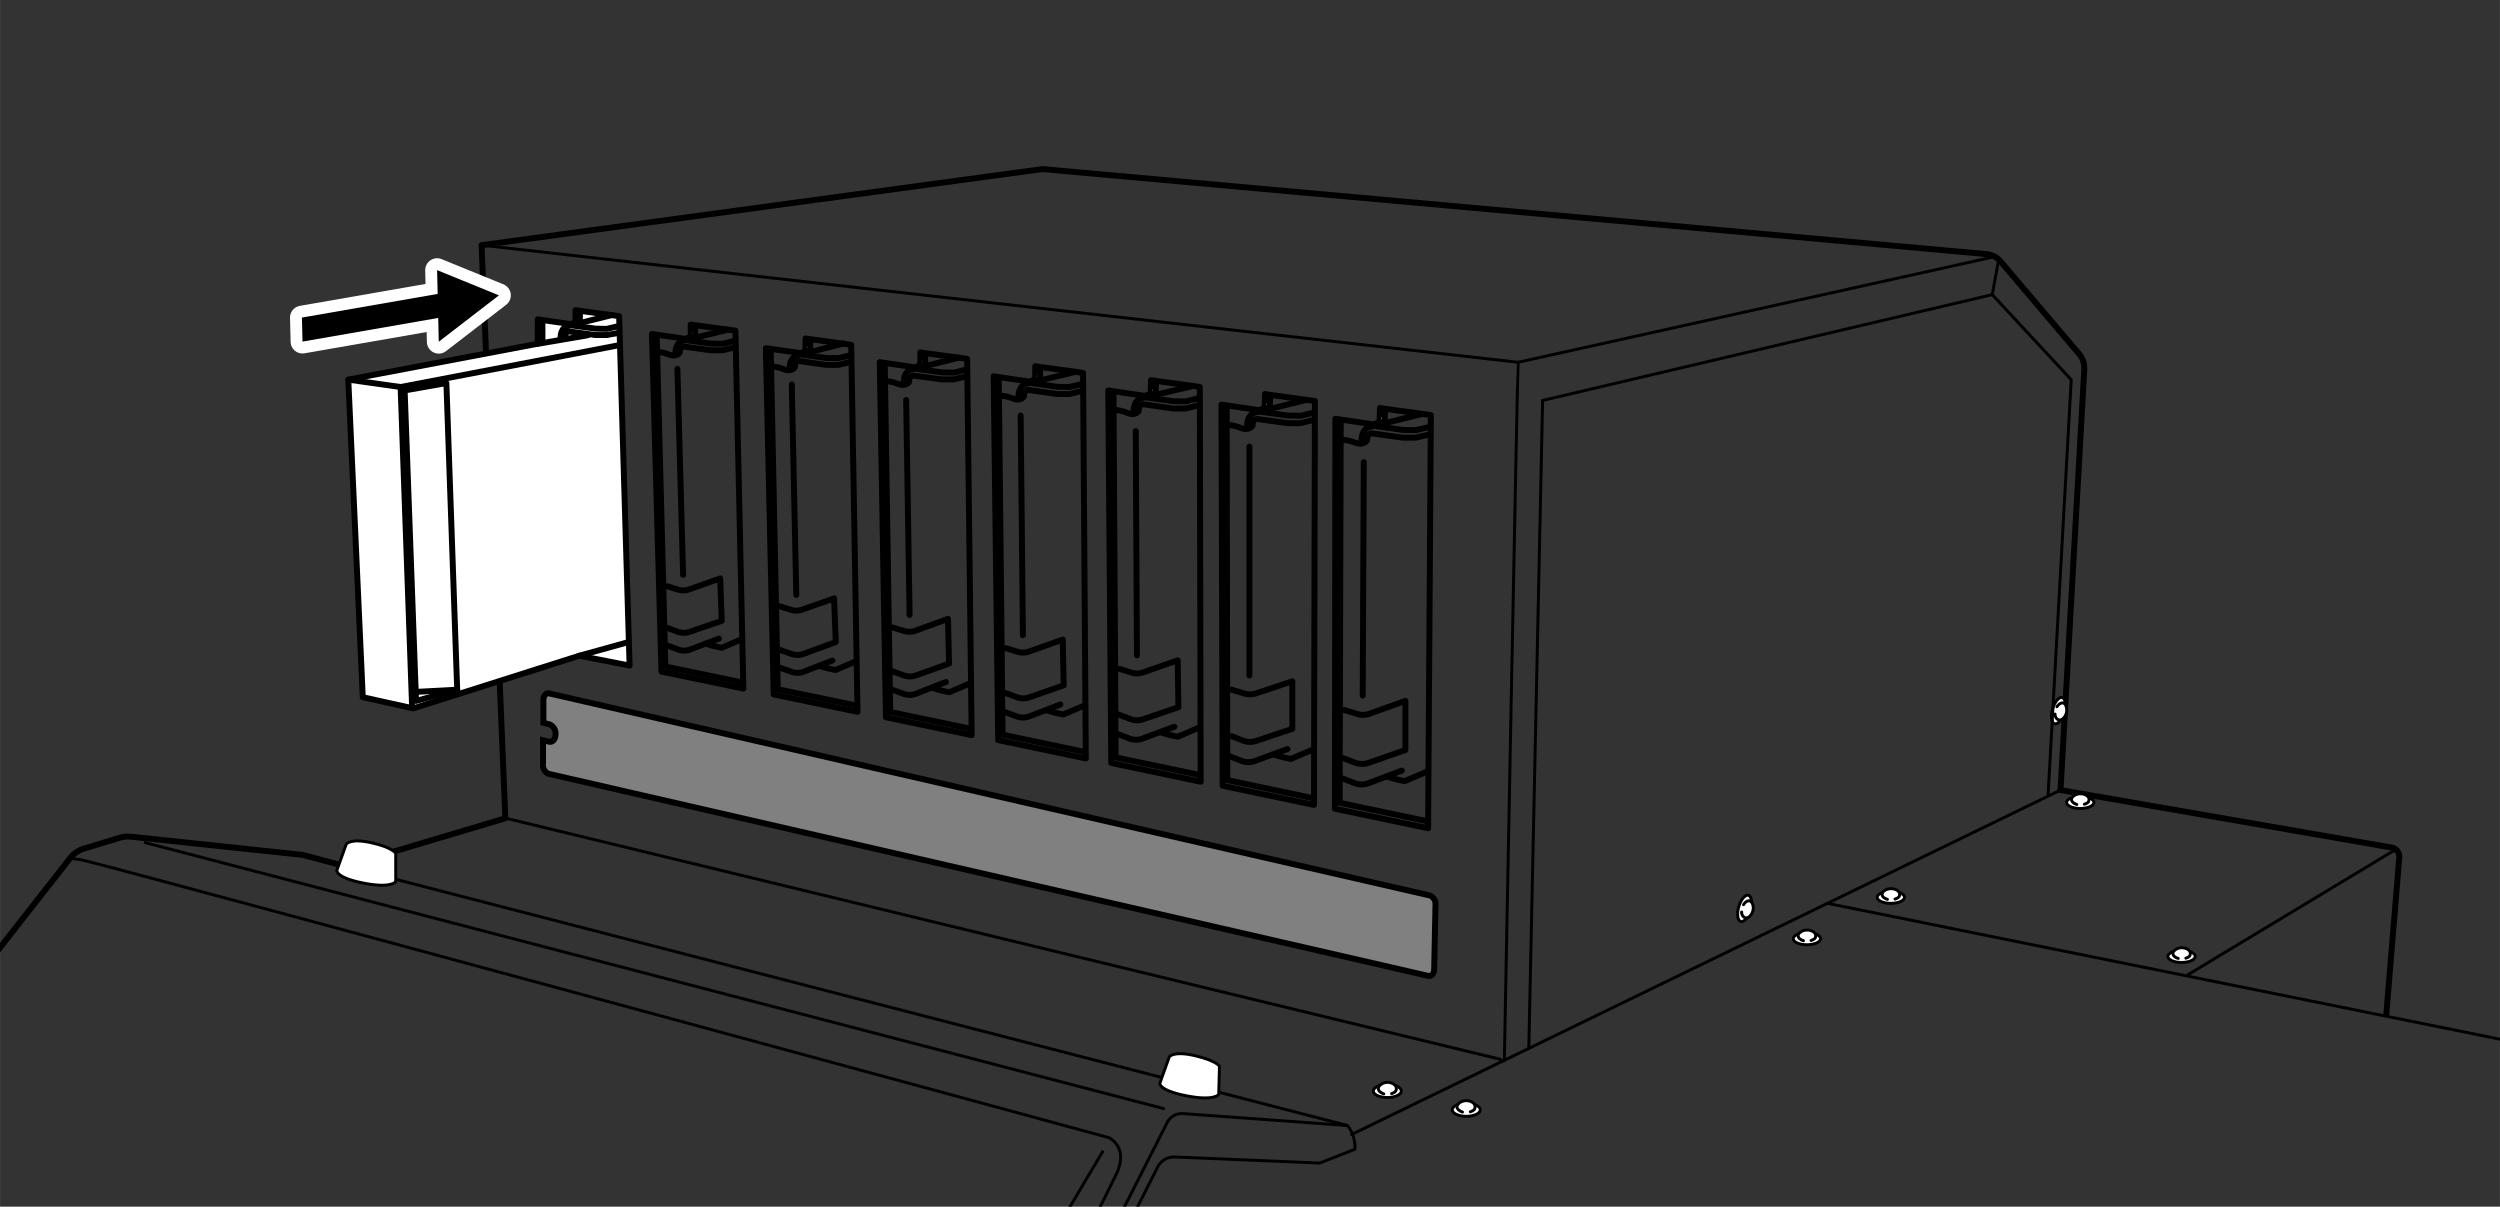<svg id="レイヤー_2" data-name="レイヤー 2" xmlns="http://www.w3.org/2000/svg" xmlns:xlink="http://www.w3.org/1999/xlink" width="74.17mm" height="35.8mm" viewBox="0 0 210.26 101.49"><rect x="0" y="0" width="210.26" height="101.49" fill="#333333" stroke="none"/><defs><style>.cls-1,.cls-3,.cls-5{fill:none;}.cls-2{clip-path:url(#clip-path);}.cls-3,.cls-4,.cls-5,.cls-6,.cls-8{stroke:#000;}.cls-3,.cls-4,.cls-5,.cls-6,.cls-7{stroke-linecap:round;stroke-linejoin:round;}.cls-3,.cls-4{stroke-width:0.25px;}.cls-4,.cls-6{fill:#fff;}.cls-5,.cls-6,.cls-8{stroke-width:0.5px;}.cls-7{stroke:#fff;stroke-width:2px;}.cls-8{fill:gray;stroke-miterlimit:10;}</style><clipPath id="clip-path"><rect class="cls-1" width="210.26" height="101.49"/></clipPath></defs><g class="cls-2"><path class="cls-3" d="M29,72.85l84.32,21.81a2.86,2.86,0,0,1,.63,2L111,97.82l-12.19-.51a1.54,1.54,0,0,0-1.45.85L73.61,145.23"/><path class="cls-3" d="M113.28,94.66l-13.78-1a1.39,1.39,0,0,0-1.34.76L77.32,135.51"/><path class="cls-3" d="M5.82,72.18s-.09,0,.94.12S93.28,95.69,93.28,95.69s1.66.79.64,3-18.81,37.14-18.81,37.14"/><line class="cls-3" x1="92.73" y1="96.87" x2="71.79" y2="132.19"/><line class="cls-3" x1="12.21" y1="70.87" x2="97.87" y2="93.24"/><path class="cls-4" d="M97.55,91.1l.79-2.21s.32-.53,2.16-.1,2.06.89,2.06.89l-.06,2.37s-.37.58-2.74.11S97.55,91.1,97.55,91.1Z"/><line class="cls-3" x1="42.55" y1="68.82" x2="126.21" y2="89.1"/><path class="cls-5" d="M173.3,66.45l2-35.4a1.85,1.85,0,0,0-.42-1.26L168.27,22a1.78,1.78,0,0,0-1.21-.63L87.67,14.22,40.5,20.62l2,48.2L29,72.85l-3.55-.95L11,70.37a2.42,2.42,0,0,0-.93.09l-3,.91a2.32,2.32,0,0,0-1.18.81L-8,89.92l.24,3.47-27.9,42.75s-1.73,2.06.24,5"/><line class="cls-3" x1="113.67" y1="95.42" x2="173.3" y2="66.45"/><path class="cls-5" d="M173.3,66.45l27.83,4.83a.79.79,0,0,1,.66.86L200.7,85.31"/><line class="cls-3" x1="201.38" y1="71.51" x2="184" y2="81.99"/><line class="cls-3" x1="153.71" y1="75.98" x2="247.37" y2="94.9"/><ellipse class="cls-4" cx="183.48" cy="80.44" rx="1.15" ry="0.51"/><path class="cls-4" d="M183.2,80.61c-.27-.07-.45-.24-.45-.43s.33-.47.73-.47.74.21.74.47-.15.33-.38.41"/><ellipse class="cls-4" cx="174.96" cy="67.49" rx="1.15" ry="0.51"/><path class="cls-4" d="M174.67,67.66c-.26-.07-.45-.24-.45-.43s.33-.47.74-.47.74.21.74.47-.16.33-.39.41"/><ellipse class="cls-4" cx="173.12" cy="59.77" rx="1.15" ry="0.51" transform="translate(67.27 209.23) rotate(-73.74)"/><path class="cls-4" d="M173,59.44c.15-.23.36-.36.54-.31s.36.45.25.84-.41.65-.66.58a.52.52,0,0,1-.29-.49"/><ellipse class="cls-4" cx="146.73" cy="76.41" rx="1.15" ry="0.51" transform="translate(32.29 195.87) rotate(-73.74)"/><path class="cls-4" d="M146.64,76.09c.14-.24.36-.37.54-.31s.36.44.24.84-.4.64-.65.57a.49.49,0,0,1-.29-.48"/><ellipse class="cls-4" cx="159.03" cy="75.47" rx="1.15" ry="0.51"/><path class="cls-4" d="M158.74,75.64c-.26-.07-.45-.23-.45-.43s.33-.47.74-.47.74.21.74.47-.16.33-.39.41"/><ellipse class="cls-4" cx="151.97" cy="78.95" rx="1.15" ry="0.51"/><path class="cls-4" d="M151.68,79.12c-.26-.07-.45-.24-.45-.43s.33-.47.74-.47.74.21.74.47-.16.33-.39.41"/><ellipse class="cls-4" cx="123.32" cy="93.34" rx="1.18" ry="0.55"/><path class="cls-4" d="M123,93.53c-.27-.08-.46-.26-.46-.46s.34-.5.76-.5.76.22.76.5-.16.35-.4.44"/><ellipse class="cls-4" cx="116.68" cy="91.76" rx="1.18" ry="0.55"/><path class="cls-4" d="M116.38,92c-.27-.08-.46-.26-.46-.46s.34-.51.76-.51.76.23.76.51-.16.35-.4.44"/><polyline class="cls-3" points="168.09 21.88 167.56 24.78 174.2 31.94 172.25 66.92"/><polyline class="cls-3" points="167.56 24.78 129.74 33.68 128.58 88.15"/><path class="cls-3" d="M126.52,89.21s1.11-58.69,1.16-58.74l40.15-8.9"/><polygon class="cls-6" points="48.72 55.15 34.75 59.58 30.51 58.64 29.29 31.93 45.22 28.91 45.23 26.86 48 27.26 48.39 27.08 48.4 26.99 48.4 26.09 48.76 26.14 52.07 26.59 52.95 55.98 48.72 55.15"/><polyline class="cls-6" points="48.4 27.16 48.77 26.98 48.77 26.23"/><line class="cls-5" x1="45.62" y1="26.96" x2="45.62" y2="28.77"/><line class="cls-5" x1="52.87" y1="54" x2="48.72" y2="55.15"/><path class="cls-5" d="M47.14,28.48c0-1,.59-1.05.59-1.05l3.72-.93"/><path class="cls-5" d="M47.55,28.37c0-.54.33-.49.33-.49l2.21.3.94,0L52,28"/><polyline class="cls-5" points="48.16 27.38 50.09 27.64 51.03 27.66 52.01 27.43"/><line class="cls-6" x1="49.43" y1="28.2" x2="45.22" y2="28.92"/><polyline class="cls-5" points="34.66 59.55 33.69 32.55 52.08 29.03"/><line class="cls-5" x1="33.69" y1="32.55" x2="29.29" y2="31.93"/><polygon class="cls-5" points="34.03 32.84 34.99 58.95 38.45 58.01 37.54 32.22 34.03 32.84"/><line class="cls-5" x1="38.45" y1="58.01" x2="35.02" y2="58.19"/><path class="cls-4" d="M28.33,73.19,29.12,71s.32-.53,2.16-.11,2,.9,2,.9l0,2.37s-.37.58-2.74.11S28.33,73.19,28.33,73.19Z"/><polygon class="cls-5" points="62.52 57.91 61.85 27.81 58.45 27.35 58.09 27.3 58.09 28.23 58.07 28.31 57.67 28.5 54.83 28.09 55.63 56.49 62.52 57.91"/><polyline class="cls-6" points="58.09 28.4 58.47 28.22 58.47 27.44"/><polyline class="cls-5" points="55.23 28.19 55.96 56.06 62.43 57.4"/><path class="cls-5" d="M56.8,29.76c0-1,.6-1.09.6-1.09l3.82-.94"/><path class="cls-5" d="M61.78,29.22l-1,.24h-1l-2.27-.31s-.34-.06-.34.5c0,0-.25.44-1,.14a3,3,0,0,0-.81-.19"/><polyline class="cls-5" points="57.84 28.63 59.82 28.9 60.79 28.91 61.78 28.67"/><path class="cls-5" d="M56.11,54.29l.93.34a1.43,1.43,0,0,0,1,0l2.42-.92"/><path class="cls-5" d="M56.11,49.31l.85.26a1.49,1.49,0,0,0,1,0l2.61-.92.13,3.57L58,53.14a1.49,1.49,0,0,1-1,0l-.93-.35"/><path class="cls-5" d="M59.36,54.14a10,10,0,0,0,1.34.34l1.68-.72"/><line class="cls-5" x1="56.97" y1="31.02" x2="57.45" y2="48.35"/><polygon class="cls-5" points="72.12 59.87 71.59 29 68.12 28.52 67.75 28.47 67.74 29.42 67.73 29.51 67.32 29.7 64.41 29.28 65.07 58.41 72.12 59.87"/><polyline class="cls-6" points="67.74 29.6 68.14 29.41 68.14 28.61"/><polyline class="cls-5" points="64.82 29.38 65.41 57.97 72.02 59.34"/><path class="cls-5" d="M66.41,31c0-1,.63-1.11.63-1.11l3.91-1"/><path class="cls-5" d="M71.52,30.44l-1,.25-1,0-2.32-.32s-.35-.05-.35.51c0,0-.26.46-1,.15a3.31,3.31,0,0,0-.83-.2"/><polyline class="cls-5" points="67.49 29.83 69.52 30.11 70.5 30.12 71.53 29.88"/><path class="cls-5" d="M65.57,56.15l1,.35a1.43,1.43,0,0,0,1,0L70,55.56"/><path class="cls-5" d="M65.6,51l.87.27a1.46,1.46,0,0,0,1,0l2.68-.94L70.29,54l-2.73,1a1.52,1.52,0,0,1-1,0l-1-.35"/><path class="cls-5" d="M68.91,56a9.38,9.38,0,0,0,1.37.35L72,55.61"/><line class="cls-5" x1="66.59" y1="32.33" x2="66.97" y2="50.04"/><polygon class="cls-5" points="81.72 61.83 81.34 30.18 77.79 29.7 77.41 29.63 77.4 30.61 77.38 30.7 76.96 30.9 73.99 30.46 74.51 60.33 81.72 61.83"/><polyline class="cls-6" points="77.4 30.79 77.8 30.61 77.81 29.79"/><polyline class="cls-5" points="74.41 30.57 74.87 59.88 81.62 61.29"/><path class="cls-5" d="M76,32.22c0-1.07.64-1.14.64-1.14l4-1"/><path class="cls-5" d="M81.26,31.66l-1.05.25-1,0-2.38-.32s-.36-.06-.37.52c0,0-.26.47-1,.15a3.47,3.47,0,0,0-.85-.2"/><polyline class="cls-5" points="77.14 31.03 79.21 31.32 80.22 31.34 81.27 31.08"/><path class="cls-5" d="M75,58l1,.36a1.52,1.52,0,0,0,1,0l2.55-1"/><path class="cls-5" d="M75.09,52.78l.89.27a1.52,1.52,0,0,0,1,0l2.75-1,.09,3.76-2.79,1a1.52,1.52,0,0,1-1,0l-1-.36"/><path class="cls-5" d="M78.45,57.87a10.12,10.12,0,0,0,1.4.35l1.76-.76"/><line class="cls-5" x1="76.21" y1="33.64" x2="76.5" y2="51.73"/><polygon class="cls-5" points="91.32 63.79 91.09 31.36 87.46 30.86 87.07 30.8 87.06 31.8 87.04 31.9 86.61 32.1 83.57 31.65 83.95 62.25 91.32 63.79"/><polyline class="cls-6" points="87.06 31.99 87.47 31.8 87.48 30.96"/><polyline class="cls-5" points="84 31.77 84.32 61.79 91.22 63.24"/><path class="cls-5" d="M85.65,33.45c0-1.09.66-1.17.66-1.17l4.11-1"/><path class="cls-5" d="M91,32.88l-1.07.26-1,0-2.43-.34s-.37-.05-.38.54c0,0-.27.48-1,.15a3.65,3.65,0,0,0-.87-.2"/><polyline class="cls-5" points="86.79 32.23 88.91 32.53 89.94 32.55 91.01 32.29"/><path class="cls-5" d="M84.5,59.88l1,.37a1.52,1.52,0,0,0,1.07,0l2.61-1"/><path class="cls-5" d="M84.58,54.51l.91.28a1.54,1.54,0,0,0,1.08,0l2.81-1,.08,3.85-2.87,1a1.52,1.52,0,0,1-1.07,0l-1-.37"/><path class="cls-5" d="M88,59.73a9.94,9.94,0,0,0,1.43.36l1.81-.77"/><line class="cls-5" x1="85.84" y1="34.95" x2="86.03" y2="53.43"/><polygon class="cls-5" points="100.98 65.75 100.91 32.54 97.2 32.03 96.8 31.97 96.78 33 96.76 33.09 96.32 33.3 93.21 32.84 93.46 64.17 100.98 65.75"/><polyline class="cls-6" points="96.78 33.19 97.2 32.99 97.22 32.13"/><polyline class="cls-5" points="93.65 32.96 93.83 63.7 100.89 65.18"/><path class="cls-5" d="M95.33,34.68c0-1.12.68-1.19.68-1.19l4.21-1"/><path class="cls-5" d="M100.8,34.1l-1.09.26-1.06,0L96.17,34s-.37-.06-.39.55c0,0-.28.49-1,.16a3.67,3.67,0,0,0-.89-.22"/><polyline class="cls-5" points="96.5 33.44 98.66 33.74 99.72 33.76 100.82 33.49"/><path class="cls-5" d="M94,61.74l1,.38a1.57,1.57,0,0,0,1.09,0l2.68-1"/><path class="cls-5" d="M94.14,56.25l.93.29a1.55,1.55,0,0,0,1.1,0l2.88-1,.06,3.94-2.93,1a1.55,1.55,0,0,1-1.1,0l-1-.38"/><path class="cls-5" d="M97.6,61.59a9.79,9.79,0,0,0,1.46.37l1.85-.79"/><line class="cls-5" x1="95.52" y1="36.26" x2="95.62" y2="55.12"/><polygon class="cls-5" points="110.51 67.7 110.59 33.73 106.8 33.21 106.39 33.14 106.37 34.19 106.35 34.29 105.9 34.5 102.73 34.03 102.83 66.09 110.51 67.7"/><polyline class="cls-6" points="106.37 34.38 106.8 34.18 106.82 33.3"/><polyline class="cls-5" points="103.17 34.15 103.22 65.61 110.42 67.13"/><path class="cls-5" d="M104.88,35.92c0-1.15.71-1.23.71-1.23l4.3-1.06"/><path class="cls-5" d="M110.48,35.32l-1.12.27-1.08,0-2.53-.35s-.39-.06-.4.56c0,0-.29.5-1.08.16a3.84,3.84,0,0,0-.91-.22"/><polyline class="cls-5" points="106.09 34.64 108.29 34.95 109.37 34.97 110.5 34.7"/><path class="cls-5" d="M103.43,63.61l1,.39a1.6,1.6,0,0,0,1.12,0l2.73-1"/><path class="cls-5" d="M103.57,58l1,.3a1.66,1.66,0,0,0,1.12,0l3-1,0,4-3,1a1.6,1.6,0,0,1-1.12,0l-1-.39"/><path class="cls-5" d="M107.08,63.45a11.63,11.63,0,0,0,1.49.38l1.9-.81"/><line class="cls-5" x1="105.08" y1="37.56" x2="105.08" y2="56.81"/><polygon class="cls-5" points="120.11 69.66 120.34 34.91 116.47 34.38 116.06 34.31 116.03 35.38 116 35.48 115.54 35.7 112.31 35.22 112.27 68.02 120.11 69.66"/><polyline class="cls-6" points="116.02 35.58 116.46 35.38 116.49 34.48"/><polyline class="cls-5" points="112.76 35.34 112.67 67.52 120.02 69.07"/><path class="cls-5" d="M114.5,37.15c0-1.17.72-1.25.72-1.25l4.4-1.09"/><path class="cls-5" d="M120.22,36.54l-1.15.27-1.1,0-2.58-.36s-.4-.06-.41.58c0,0-.3.51-1.11.16A3.88,3.88,0,0,0,113,37"/><polyline class="cls-5" points="115.73 35.84 117.99 36.16 119.09 36.18 120.24 35.9"/><path class="cls-5" d="M112.89,65.47l1.06.4a1.63,1.63,0,0,0,1.15,0l2.8-1.06"/><path class="cls-5" d="M113.06,59.72l1,.3a1.6,1.6,0,0,0,1.14,0l3-1.07,0,4.13-3.07,1.07a1.68,1.68,0,0,1-1.15,0l-1.06-.4"/><path class="cls-5" d="M116.62,65.31a11.88,11.88,0,0,0,1.52.39l1.94-.83"/><line class="cls-5" x1="114.7" y1="38.87" x2="114.61" y2="58.5"/><line class="cls-3" x1="127.68" y1="30.47" x2="40.5" y2="20.62"/></g><polygon class="cls-7" points="25.44 28.73 25.39 26.71 37.67 24.57 37.72 26.59 25.44 28.73"/><polygon class="cls-7" points="36.9 28.74 41.96 24.84 36.76 22.72 36.9 28.74"/><polygon points="25.44 28.73 25.39 26.71 37.67 24.57 37.72 26.59 25.44 28.73"/><polygon points="36.9 28.74 41.96 24.84 36.76 22.72 36.9 28.74"/><path class="cls-8" d="M46.19,58.32c-.26-.06-.48.19-.49.55l0,1.93.51.12a.84.84,0,0,1,.51.85h0c0,.4-.25.68-.54.61l-.51-.12,0,2.05a.77.77,0,0,0,.46.77l74,17c.26.06.48-.19.49-.55l.11-5.44a.77.77,0,0,0-.46-.77Z"/></svg>
